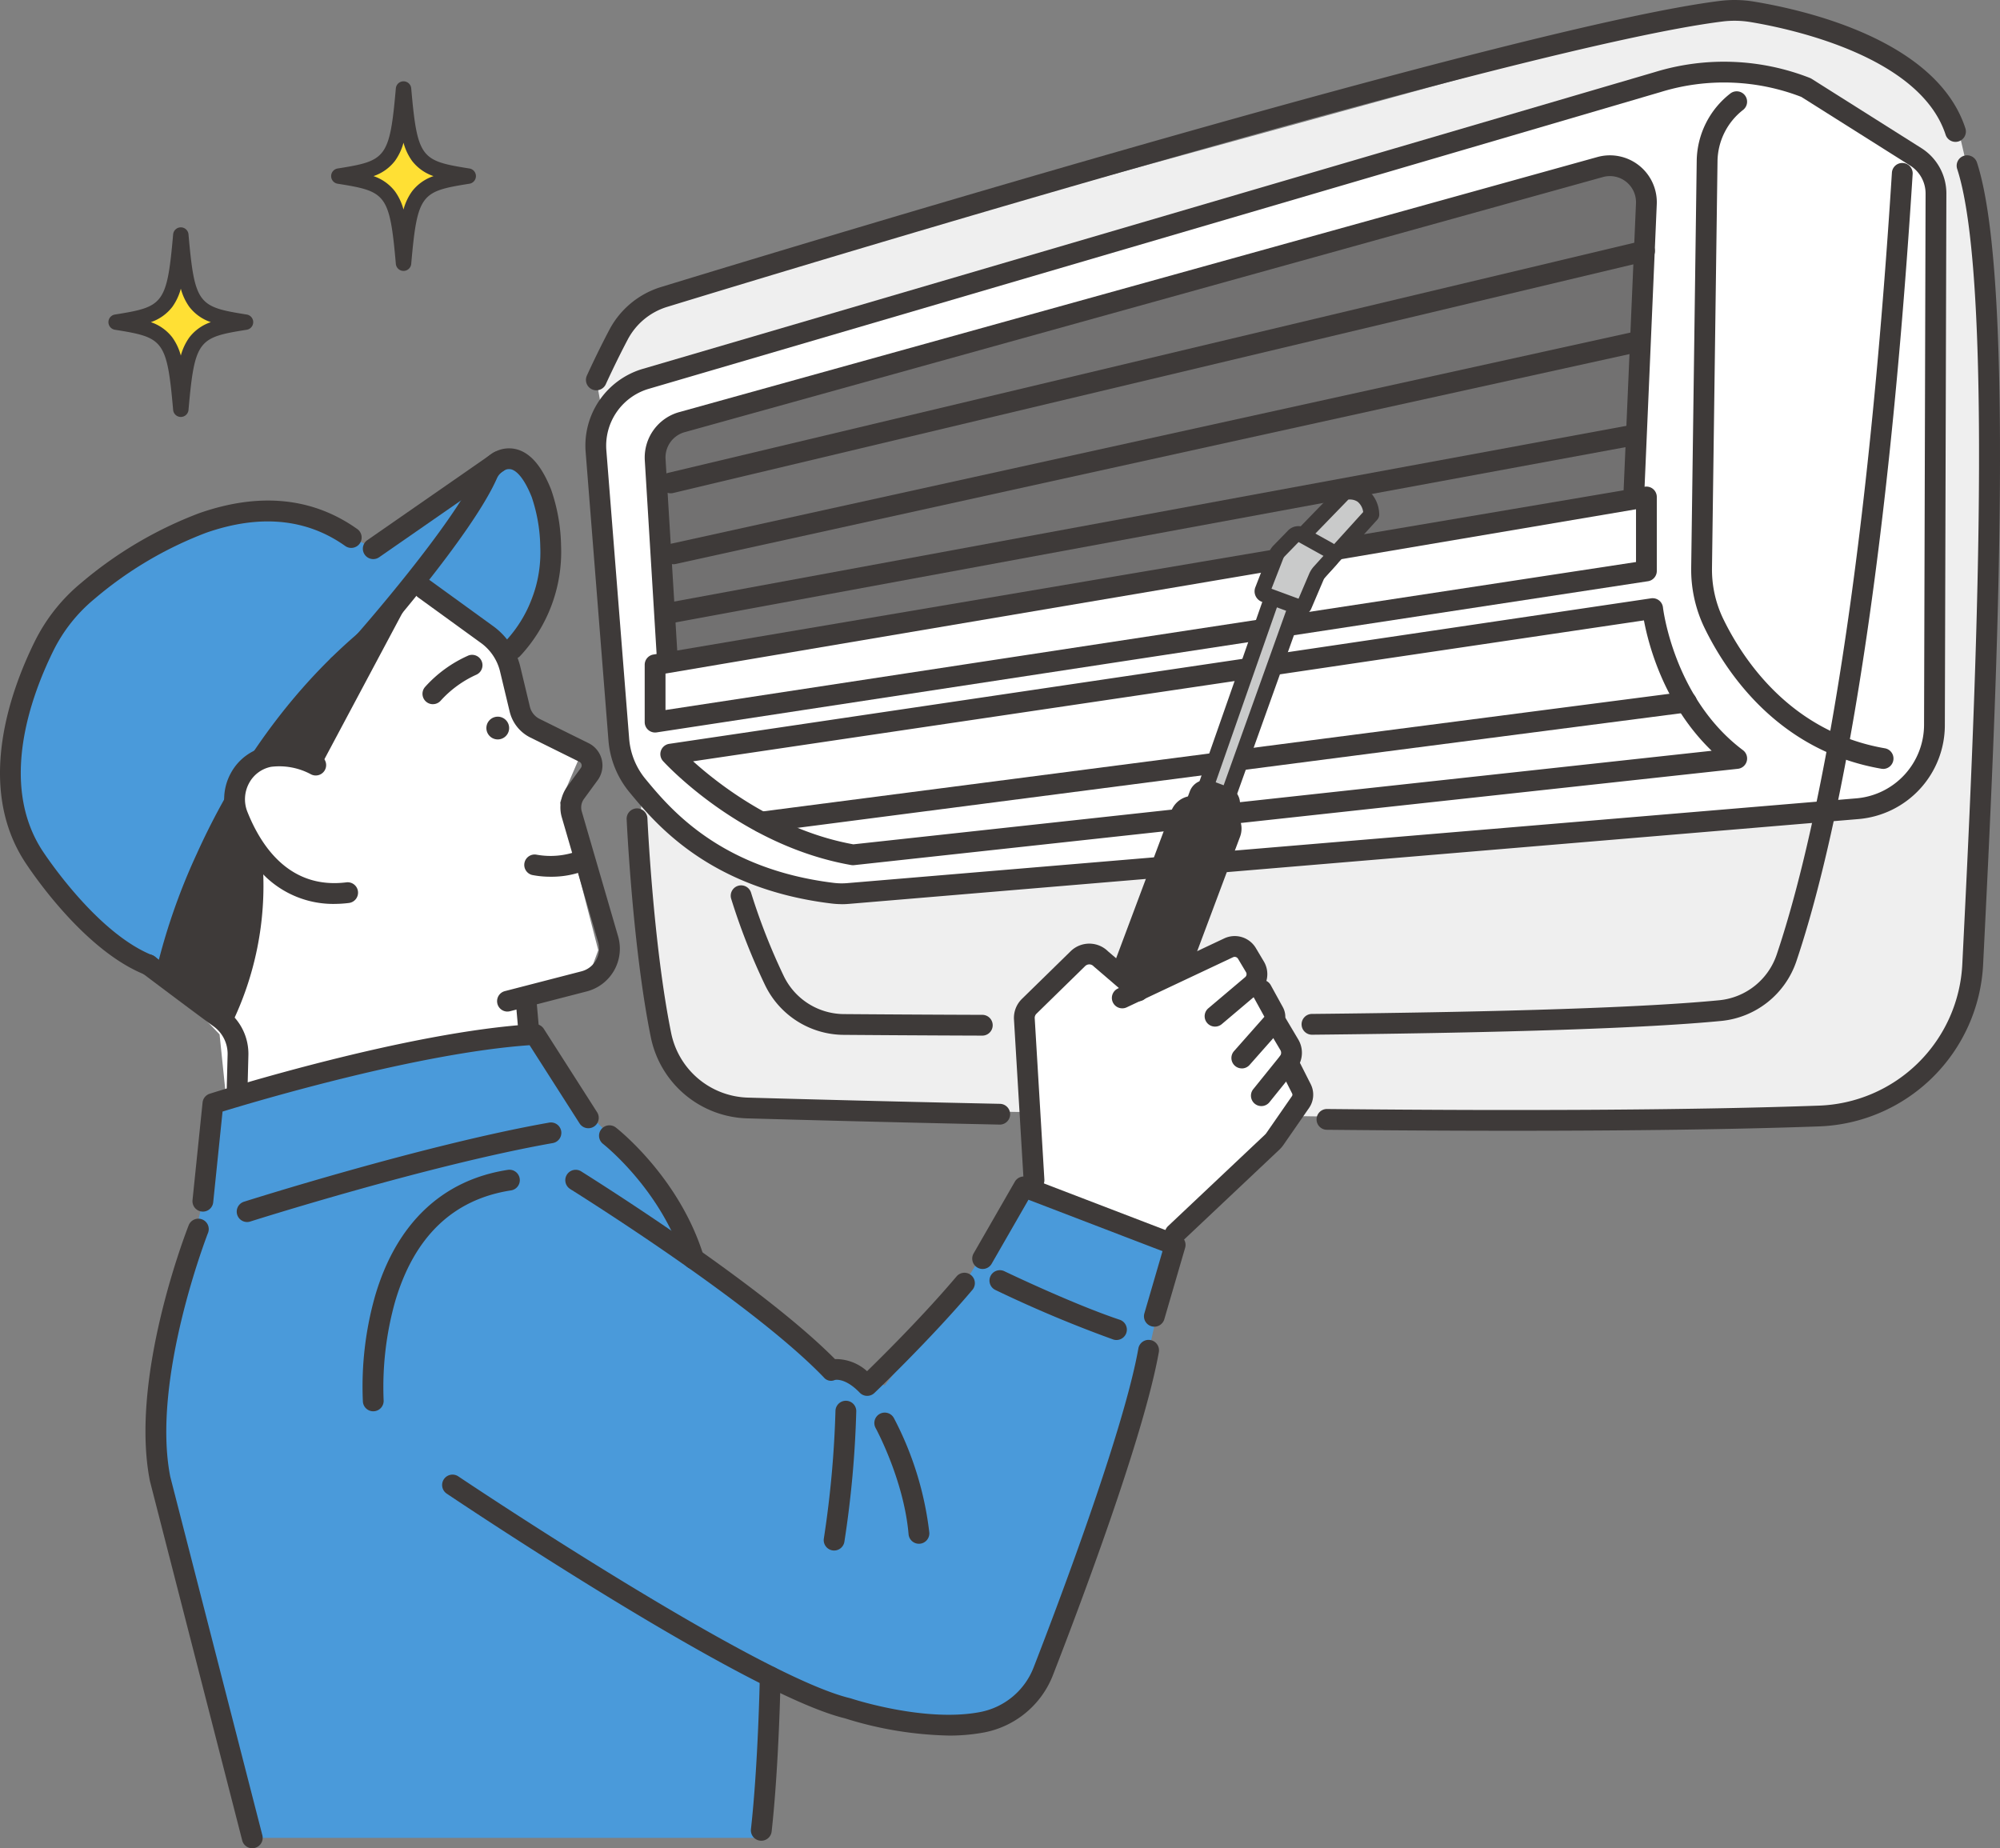 <svg xmlns="http://www.w3.org/2000/svg" xmlns:xlink="http://www.w3.org/1999/xlink" width="290" height="268" viewBox="0 0 290 268"><rect x="0" y="0" width="290" height="268" fill="#808080" stroke="none"/><defs><clipPath id="a"><rect width="290" height="268" fill="none"/></clipPath></defs><g transform="translate(57.068 70.404)"><g transform="translate(-57.068 -70.404)" clip-path="url(#a)"><path d="M394.4,105.467,392.3,129.9l4.884,30.781s2.522,5.691,11.214,5.929l119.692,1.779,38.309-.879s22.219-6.147,19.7-24.32l2.309-54.473L586.525,36.05l-3.043-13.058S565.248,3.848,544.431,8.359L394.913,49.509l-8.52,11.532Z" transform="translate(-299.925 -5.955)" fill="#efefef"/><path d="M420.345,165.786a10.966,10.966,0,0,0,2.25.048l146.4-12.3a12.167,12.167,0,0,0,11.153-12.12l.221-77.048a6.319,6.319,0,0,0-2.946-5.361L561.527,48.975a32.522,32.522,0,0,0-21.52-.8l-146.82,43.06A10.146,10.146,0,0,0,386.07,101.7l3.3,41.731a12.021,12.021,0,0,0,2.737,6.794c4.072,4.922,11.616,13.526,28.233,15.561" transform="translate(-299.651 -36.274)" fill="#fff"/><path d="M416.48,162.171a12.781,12.781,0,0,1-1.551-.1c-17.686-2.165-25.471-11.575-29.212-16.1a13.461,13.461,0,0,1-3.079-7.645l-3.3-41.721a11.6,11.6,0,0,1,8.174-12.019l.022-.007L534.339,41.53a34.152,34.152,0,0,1,22.508.837,1.512,1.512,0,0,1,.254.128L572.994,52.53a7.783,7.783,0,0,1,3.649,6.639l-.221,77.048a13.674,13.674,0,0,1-12.534,13.617l-146.4,12.3q-.5.042-1.009.042m-28.088-74.7a8.6,8.6,0,0,0-6.05,8.9l3.3,41.727a10.474,10.474,0,0,0,2.4,5.953c3.493,4.222,10.761,13.006,27.255,15.026a9.476,9.476,0,0,0,1.94.042l146.4-12.3a10.724,10.724,0,0,0,9.771-10.619l.221-77.052a4.785,4.785,0,0,0-2.244-4.083L555.612,45.12a31.127,31.127,0,0,0-20.391-.708l-.022.007Z" transform="translate(-294.419 -31.068)" fill="#3e3a39"/><path d="M455.8,426.614a1.531,1.531,0,0,1-.26-.022c-15.925-2.785-26.824-14.571-27.28-15.071a1.506,1.506,0,0,1,.893-2.505l142.373-21.1a1.508,1.508,0,0,1,1.72,1.328c.014.129,1.563,13.163,11.6,20.692a1.506,1.506,0,0,1-.742,2.7L455.96,426.605a1.539,1.539,0,0,1-.164.009m-23.18-15.066c3.792,3.414,12.348,10.07,23.232,12.039l124.457-13.565c-6.911-6.671-9.162-15.393-9.819-18.906Z" transform="translate(-332.115 -301.159)" fill="#3e3a39"/><path d="M1123.629,157.443a1.5,1.5,0,0,1-.259-.022c-14.91-2.577-22.459-13.892-25.632-20.407a19.425,19.425,0,0,1-1.939-8.734l.8-58.965a12.591,12.591,0,0,1,4.871-9.8,1.507,1.507,0,1,1,1.856,2.375,9.592,9.592,0,0,0-3.711,7.47l-.8,58.966a16.412,16.412,0,0,0,1.636,7.375c2.921,6,9.849,16.408,23.435,18.757a1.507,1.507,0,0,1-.255,2.991" transform="translate(-850.576 -45.955)" fill="#3e3a39"/><path d="M488.031,468.931a1.507,1.507,0,0,1-.192-3l134.123-17.4a1.507,1.507,0,1,1,.388,2.988l-134.122,17.4a1.536,1.536,0,0,1-.2.013" transform="translate(-377.649 -348.223)" fill="#3e3a39"/><path d="M426.569,184.37l-2.091-34.309a5.292,5.292,0,0,1,3.867-5.42l133.149-36.99a5.3,5.3,0,0,1,6.709,5.326l-2.16,50.089a2.482,2.482,0,0,1-2.093,2.344L429.436,186.67a2.483,2.483,0,0,1-2.867-2.3" transform="translate(-329.479 -83.426)" fill="#727171"/><path d="M423.822,182.968a3.989,3.989,0,0,1-3.986-3.745l-2.092-34.309a6.833,6.833,0,0,1,4.968-6.963l133.149-36.99a6.8,6.8,0,0,1,8.62,6.842l-2.16,50.089a4,4,0,0,1-3.364,3.768L424.443,182.92a3.98,3.98,0,0,1-.621.049m-.976-3.928a.975.975,0,0,0,1.126.9l134.514-21.26a.978.978,0,0,0,.822-.921l2.16-50.089a3.787,3.787,0,0,0-4.8-3.809L423.52,140.855a3.8,3.8,0,0,0-2.766,3.877Z" transform="translate(-324.25 -78.188)" fill="#3e3a39"/><path d="M429.369,192.676a1.507,1.507,0,0,1-.348-2.972l141.172-33.623a1.507,1.507,0,1,1,.7,2.931L429.72,192.634a1.514,1.514,0,0,1-.351.041" transform="translate(-332.114 -121.147)" fill="#3e3a39"/><path d="M431.144,248.933a1.507,1.507,0,0,1-.323-2.978l139.335-30.663a1.507,1.507,0,1,1,.649,2.943L431.469,248.9a1.525,1.525,0,0,1-.326.036" transform="translate(-333.491 -167.122)" fill="#3e3a39"/><path d="M429.369,304.091a1.507,1.507,0,0,1-.272-2.988l139.732-25.782a1.507,1.507,0,1,1,.548,2.963L429.645,304.066a1.538,1.538,0,0,1-.276.025" transform="translate(-332.114 -213.735)" fill="#3e3a39"/><path d="M424.467,354.9v-8.313l143.74-24.333v10.727Z" transform="translate(-329.479 -250.196)" fill="#fff"/><path d="M419.238,351.18a1.507,1.507,0,0,1-1.508-1.507v-8.313a1.506,1.506,0,0,1,1.256-1.485l143.74-24.333a1.507,1.507,0,0,1,1.759,1.485v10.727a1.507,1.507,0,0,1-1.28,1.49L419.465,351.163a1.5,1.5,0,0,1-.227.017m1.508-8.547v5.286l140.725-21.459v-7.65Z" transform="translate(-324.249 -244.966)" fill="#3e3a39"/><path d="M108.856,680.774,107.4,694.921l-6.379,26.724s-1.348,7.585.188,13.565l13.363,52.035h73.8l1.295-23.381,19.09,6.446s15.938,4.76,20.2-6.446l15.331-46.052,4.1-18.178-21.938-6.789-8.576,13.918-11.6,14.883s-5.9-3.041-7.342-2.3l-20.712-17.112-5.247-10.35-10.713-10.66-6.7-10.481Z" transform="translate(-77.989 -520.751)" fill="#4a9ada"/><path d="M780.712,393.29l11.965-34.173,3.531,1.223-12.533,35.014Z" transform="translate(-606.002 -278.813)" fill="#c9caca"/><path d="M779.752,392.56a1.133,1.133,0,0,1-.647-.2l-2.963-2.065a1.13,1.13,0,0,1-.421-1.3l11.964-34.173a1.131,1.131,0,0,1,1.438-.695l3.531,1.223a1.13,1.13,0,0,1,.695,1.448l-12.533,35.014a1.132,1.132,0,0,1-1.065.75m-1.612-3.631,1.046.728,11.65-32.547-1.387-.48Z" transform="translate(-602.079 -274.889)" fill="#3e3a39"/><path d="M685.846,576.885l-3.65-1.365a2.061,2.061,0,0,1-1.209-2.653l18.57-49.588a2.063,2.063,0,0,1,2.655-1.208l3.65,1.365a2.061,2.061,0,0,1,1.209,2.653L688.5,575.677a2.063,2.063,0,0,1-2.655,1.208" transform="translate(-528.491 -405.226)" fill="#3e3a39"/><path d="M682.01,573.772a3.363,3.363,0,0,1-1.179-.214l-3.65-1.365a3.371,3.371,0,0,1-1.978-4.34l18.57-49.588a3.375,3.375,0,0,1,4.343-1.976l3.65,1.365a3.375,3.375,0,0,1,1.978,4.34l-18.57,49.589a3.381,3.381,0,0,1-3.164,2.19M696.934,518.7a.753.753,0,0,0-.7.487L677.66,568.772a.75.75,0,0,0,.44.966l3.65,1.365h0a.752.752,0,0,0,.966-.44l18.57-49.589a.75.75,0,0,0-.44-.966l-3.65-1.365a.748.748,0,0,0-.263-.048" transform="translate(-523.936 -400.671)" fill="#3e3a39"/><path d="M775.282,516.807l-5-1.868,1.218-3.253a1.4,1.4,0,0,1,1.8-.82l2.374.888a1.4,1.4,0,0,1,.821,1.8Z" transform="translate(-597.908 -396.559)" fill="#3e3a39"/><path d="M771.358,514.016a1.131,1.131,0,0,1-.4-.072l-5-1.868a1.13,1.13,0,0,1-.663-1.455l1.218-3.253a2.535,2.535,0,0,1,3.258-1.483l2.374.888a2.532,2.532,0,0,1,1.484,3.255l-1.218,3.253a1.131,1.131,0,0,1-1.059.734m-3.542-3.661,2.879,1.076.822-2.195a.269.269,0,0,0-.158-.346L768.985,508a.27.27,0,0,0-.347.158Z" transform="translate(-593.984 -392.637)" fill="#3e3a39"/><path d="M830.624,328.283l9.08-9.355s3.463-.907,3.9,3.224l-8.653,9.547s.379-.844-4.326-3.416" transform="translate(-644.744 -247.546)" fill="#c9caca"/><path d="M831.028,328.9a1.131,1.131,0,0,1-1.121-.982c-.177-.232-.933-1.034-3.748-2.573a1.13,1.13,0,0,1-.269-1.778l9.08-9.355a1.134,1.134,0,0,1,.525-.306,4.444,4.444,0,0,1,3.445.579,4.748,4.748,0,0,1,1.866,3.619,1.129,1.129,0,0,1-.286.877l-8.653,9.547a1.13,1.13,0,0,1-.839.372m-1.072-.911h0Zm.039-.678h0m0,0h0m0,0h0m0,0h0m-1.466-3.214a15.736,15.736,0,0,1,2.622,1.856l7.332-8.09a2.3,2.3,0,0,0-.819-1.506,2.045,2.045,0,0,0-1.334-.3Z" transform="translate(-640.822 -243.616)" fill="#3e3a39"/><path d="M823.624,346.33l3.943,2.192a.94.94,0,0,1,.24,1.453l-1.543,1.7a2.733,2.733,0,0,0-.488.762L824,356.61a.492.492,0,0,1-.623.268l-5.1-1.882a.491.491,0,0,1-.288-.639l1.923-4.949a2.244,2.244,0,0,1,.5-.77l2.083-2.142a.941.941,0,0,1,1.132-.166" transform="translate(-634.907 -268.793)" fill="#c9caca"/><path d="M819.619,354.118a1.624,1.624,0,0,1-.563-.1l-5.1-1.882a1.621,1.621,0,0,1-.951-2.108l1.923-4.949a3.343,3.343,0,0,1,.755-1.159l2.072-2.131a2.076,2.076,0,0,1,2.493-.367h0l3.943,2.192a2.07,2.07,0,0,1,.529,3.2l-1.544,1.7a1.587,1.587,0,0,0-.286.446l-1.779,4.171a1.623,1.623,0,0,1-1.492.986m-4.271-3.878,3.921,1.446,1.541-3.611A3.851,3.851,0,0,1,821.5,347l1.383-1.525-3.607-2.005-1.981,2.038a1.117,1.117,0,0,0-.258.392Zm3.8-6.843Z" transform="translate(-630.981 -264.872)" fill="#3e3a39"/><path d="M664.95,649.087c.156-1.468-1.246-24.858-1.246-24.858l8.254-9.1,8.258,5.044,15.02-6.446,8.514,22.554L685.577,657Z" transform="translate(-515.178 -476.492)" fill="#fff"/><path d="M236.427,793.556a1.506,1.506,0,0,1-1.5-1.4,48.19,48.19,0,0,1,1.751-15.264c3.063-10.518,9.71-16.859,19.223-18.337a1.507,1.507,0,1,1,.463,2.977c-8.368,1.3-14.01,6.726-16.77,16.128a45.934,45.934,0,0,0-1.66,14.282,1.508,1.508,0,0,1-1.4,1.609c-.036,0-.072,0-.108,0" transform="translate(-182.308 -588.918)" fill="#3e3a39"/><path d="M410.052,791.32a1.5,1.5,0,0,1-1.085-.46c-2-2.074-3.382-1.892-3.611-1.844a1.349,1.349,0,0,1-1.6-.375c-9.278-9.654-30.256-23.2-36.464-27.119a3.385,3.385,0,0,1-.5-.336,1.507,1.507,0,0,1,1.836-2.384l.273.173c6.162,3.892,26.713,17.162,36.473,27.011a6.77,6.77,0,0,1,4.654,1.757c2.335-2.275,8.256-8.154,13.012-13.785a1.507,1.507,0,0,1,2.3,1.944c-6.144,7.272-14.169,14.926-14.249,15a1.5,1.5,0,0,1-1.04.416" transform="translate(-284.303 -588.919)" fill="#3e3a39"/><path d="M359.944,926.042a53.594,53.594,0,0,1-15.015-2.5c-14.3-3.469-55.945-31.379-57.714-32.567a1.507,1.507,0,1,1,1.683-2.5c.429.288,43.083,28.878,56.8,32.152.044.01.087.022.129.037.1.035,10.66,3.515,18.715,1.97a10.417,10.417,0,0,0,7.773-6.509c3.015-7.757,13.022-34.017,15.179-46.252a1.508,1.508,0,0,1,2.969.523c-2.144,12.164-11.44,36.795-15.337,46.82a13.415,13.415,0,0,1-10.015,8.377,27.547,27.547,0,0,1-5.164.452" transform="translate(-222.424 -674.387)" fill="#3e3a39"/><path d="M573,935.005a1.508,1.508,0,0,1-1.5-1.377c-.679-7.873-4.737-15.333-4.778-15.407a1.507,1.507,0,0,1,2.643-1.451,47.423,47.423,0,0,1,5.14,16.6,1.507,1.507,0,0,1-1.373,1.63c-.044,0-.088.006-.131.006" transform="translate(-439.756 -711.16)" fill="#3e3a39"/><path d="M535.237,929.942a1.509,1.509,0,0,1-1.489-1.756,148.877,148.877,0,0,0,1.684-18.505,1.508,1.508,0,0,1,3.015.061,149.047,149.047,0,0,1-1.725,18.943,1.508,1.508,0,0,1-1.485,1.257" transform="translate(-414.288 -705.117)" fill="#3e3a39"/><path d="M656.287,784.64a1.508,1.508,0,0,1-1.448-1.928l2.63-9.021-19.438-7.457-5.359,9.32a1.508,1.508,0,0,1-2.615-1.5l6-10.438a1.508,1.508,0,0,1,1.847-.656l21.938,8.416a1.506,1.506,0,0,1,.907,1.828l-3.018,10.352a1.509,1.509,0,0,1-1.447,1.086" transform="translate(-488.905 -592.271)" fill="#3e3a39"/><path d="M488.037,1105.753a1.585,1.585,0,0,1-.169-.009,1.507,1.507,0,0,1-1.331-1.665c1.058-9.476,1.284-22.019,1.286-22.144a1.508,1.508,0,0,1,3.015.052c0,.127-.23,12.808-1.3,22.427a1.507,1.507,0,0,1-1.5,1.34" transform="translate(-377.65 -838.849)" fill="#3e3a39"/><path d="M401.88,750.563a1.508,1.508,0,0,1-1.44-1.063c-3.208-10.406-11.612-17.043-11.7-17.109a1.507,1.507,0,1,1,1.854-2.377c.376.293,9.24,7.3,12.724,18.6a1.508,1.508,0,0,1-1.441,1.951" transform="translate(-301.298 -566.525)" fill="#3e3a39"/><path d="M659.542,833.761a1.5,1.5,0,0,1-.478-.078,181.653,181.653,0,0,1-17.084-7.18,1.507,1.507,0,1,1,1.309-2.715c.1.047,9.92,4.765,16.73,7.037a1.507,1.507,0,0,1-.477,2.936" transform="translate(-497.653 -639.46)" fill="#3e3a39"/><path d="M659.861,647.691a1.508,1.508,0,0,1-1.5-1.417l-1.4-23.389a3.856,3.856,0,0,1,1.154-2.989l7.064-6.911a3.865,3.865,0,0,1,5.416.012l5.365,4.6a1.507,1.507,0,1,1-1.965,2.286l-5.409-4.642c-.034-.029-.067-.06-.1-.092a.841.841,0,0,0-.6-.256.863.863,0,0,0-.6.242l-7.065,6.911a.845.845,0,0,0-.253.655l1.4,23.39a1.507,1.507,0,0,1-1.415,1.594c-.031,0-.061,0-.091,0" transform="translate(-509.934 -475.057)" fill="#3e3a39"/><path d="M735.4,620.107a1.506,1.506,0,0,1-.975-2.656l5.294-4.477.034-.028a.57.57,0,0,0,.135-.735l-1.154-1.937a.567.567,0,0,0-.732-.224l-15.414,7.263a1.507,1.507,0,1,1-1.286-2.726l15.414-7.263a3.572,3.572,0,0,1,4.608,1.407l1.154,1.937a3.593,3.593,0,0,1-.826,4.618l-5.279,4.464a1.5,1.5,0,0,1-.973.356" transform="translate(-559.217 -471.249)" fill="#3e3a39"/><path d="M799.377,648.159a1.507,1.507,0,0,1-1.129-2.5l4.41-4.987-1.721-3.129a1.507,1.507,0,0,1,2.643-1.451l1.744,3.173a2.929,2.929,0,0,1-.3,3.284l-.036.043-4.477,5.064a1.5,1.5,0,0,1-1.13.509m3.3-7.448h0Z" transform="translate(-619.32 -493.242)" fill="#3e3a39"/><path d="M812.061,670.706a1.507,1.507,0,0,1-1.173-2.452l3.879-4.811a.745.745,0,0,0,.061-.844l-1.789-3.017a1.508,1.508,0,0,1,2.595-1.536l1.789,3.017a3.771,3.771,0,0,1-.307,4.27l-3.879,4.811a1.506,1.506,0,0,1-1.175.562" transform="translate(-629.166 -510.324)" fill="#3e3a39"/><path d="M756.219,710.066a1.507,1.507,0,0,1-1.035-2.6l14.038-13.245a1.481,1.481,0,0,0,.214-.245l3.717-5.361a.369.369,0,0,0,.026-.377l-1.929-3.815a1.508,1.508,0,0,1,2.692-1.359l1.929,3.815a3.378,3.378,0,0,1-.239,3.451l-3.717,5.361a4.5,4.5,0,0,1-.63.727l-14.03,13.238a1.5,1.5,0,0,1-1.035.411" transform="translate(-585.819 -529.677)" fill="#3e3a39"/><path d="M460.151,569.893h-.033c-15.389-.325-28.353-.67-36.519-.9a14.7,14.7,0,0,1-14.065-11.8c-2.645-13.037-3.489-31.43-3.5-31.614a1.508,1.508,0,0,1,3.012-.134c.008.182.842,18.345,3.44,31.149a11.7,11.7,0,0,0,11.2,9.389c8.16.231,21.116.575,36.5.9a1.507,1.507,0,0,1-.031,3.013" transform="translate(-315.172 -406.827)" fill="#3e3a39"/><path d="M881.549,242.156q-12.608,0-27.133-.143A1.507,1.507,0,0,1,854.43,239h.015c29.988.3,53.959.132,71.247-.487a21.578,21.578,0,0,0,20.9-20.612l.053-1.065c1.566-31.452,4.825-96.9-.8-114.147a1.507,1.507,0,0,1,2.867-.934c5.8,17.776,2.642,81.171.946,115.23l-.053,1.065a24.718,24.718,0,0,1-23.8,23.473c-11.749.421-26.57.632-44.252.632" transform="translate(-662.053 -78.194)" fill="#3e3a39"/><path d="M844.729,231.949a1.507,1.507,0,0,1-.015-3.013c28.6-.286,48.488-.954,59.107-1.985a9.8,9.8,0,0,0,8.317-6.606c4.382-12.963,12.381-44.935,16.714-113.425a1.508,1.508,0,0,1,3.009.19c-4.355,68.835-12.437,101.1-16.867,114.2a12.814,12.814,0,0,1-10.882,8.64c-10.7,1.039-30.679,1.712-59.368,2h-.015" transform="translate(-654.523 -81.915)" fill="#3e3a39"/><path d="M509.9,595.733h0c-8.552-.028-15.652-.075-20.1-.11a12.751,12.751,0,0,1-11.423-7.205,92.633,92.633,0,0,1-4.926-12.554,1.508,1.508,0,0,1,2.874-.91,89.659,89.659,0,0,0,4.762,12.144,9.754,9.754,0,0,0,8.737,5.513c4.447.035,11.542.082,20.088.109a1.507,1.507,0,0,1,0,3.013" transform="translate(-367.439 -445.568)" fill="#3e3a39"/><path d="M381.161,56.593a1.508,1.508,0,0,1-1.373-2.127c.06-.133,1.49-3.292,3.251-6.626a12.649,12.649,0,0,1,7.53-6.231C411.14,35.314,515.22,3.727,544.089.13a17.237,17.237,0,0,1,4.961.106c7.842,1.3,26.526,5.706,30.635,18.4a1.508,1.508,0,0,1-2.869.927c-3.7-11.435-22.567-15.412-28.261-16.358a14.226,14.226,0,0,0-4.093-.089C515.84,6.686,411.981,38.208,391.452,44.49a9.655,9.655,0,0,0-5.746,4.757c-1.716,3.248-3.155,6.427-3.169,6.458a1.509,1.509,0,0,1-1.375.887" transform="translate(-294.693 0.001)" fill="#3e3a39"/><path d="M158.155,380.112l11.055,7.422,1.981,10.626,10.288,4.869-3.256,7.574,5.536,21.413-1.549,4.231-10.531,3.173,1.286,4.806-43.215,8.726-.9-8.726-3.869-4.058,3.869-33.009,15.624-18.826,10.679-9.347Z" transform="translate(-97.012 -294.24)" fill="#fff"/><path d="M79.834,528.476l15.6,12.3a45.861,45.861,0,0,0,4.651-23.1l-4.651-12.7L87.35,506.7Z" transform="translate(-61.968 -392.057)" fill="#3e3a39"/><path d="M40.21,341.532,29.33,368.258l-2.776,3.507L13.739,361.524s-14.494-12.5-5.962-30.835c0,0,6.292-19.4,26.241-24.148,0,0,10.645-5.525,19.151,1.243l4.9,2.718,19.7-13.048s6.136,2.4,6.03,13.048l-5.538,14.531L68.938,318.3l-4.053-4.089-7.635,9.219-8.908,7.257Z" transform="translate(-3.949 -230.939)" fill="#4a9ada"/><path d="M186.486,365.213,170.77,394.695l-10.636.491,12.179-16.253,6.848-4.778Z" transform="translate(-124.298 -283.546)" fill="#3e3a39"/><path d="M281.694,437.952a1.507,1.507,0,0,1-.377-2.965l11.114-2.873a3.391,3.391,0,0,0,2.409-4.23l-5.27-18.111a5.125,5.125,0,0,1,.779-4.427l1.989-2.721a.6.6,0,0,0-.218-.892l-7.095-3.512a5.683,5.683,0,0,1-3.013-3.778l-1.39-5.8a7.2,7.2,0,0,0-2.634-4.04l-9.253-6.708a1.507,1.507,0,1,1,1.771-2.439l9.267,6.718.026.019a10.221,10.221,0,0,1,3.756,5.748l1.39,5.8a2.677,2.677,0,0,0,1.42,1.779l7.094,3.512a3.612,3.612,0,0,1,1.315,5.369l-1.989,2.721a2.1,2.1,0,0,0-.318,1.809l5.27,18.11a6.4,6.4,0,0,1-4.55,7.989L282.072,437.9a1.516,1.516,0,0,1-.379.048" transform="translate(-208.113 -291.274)" fill="#3e3a39"/><path d="M343.431,555.269a13.588,13.588,0,0,1-2.718-.252,1.507,1.507,0,0,1,.65-2.942,11.359,11.359,0,0,0,5.9-.505,1.507,1.507,0,1,1,1.129,2.794,13.355,13.355,0,0,1-4.96.906" transform="translate(-263.551 -428.144)" fill="#3e3a39"/><path d="M315.157,466.224a1.649,1.649,0,1,1,1.489,1.793,1.648,1.648,0,0,1-1.489-1.793" transform="translate(-244.624 -360.808)" fill="#3e3a39"/><path d="M275.257,431.713a1.507,1.507,0,0,1-1.124-2.511,18.43,18.43,0,0,1,6.3-4.558,1.507,1.507,0,0,1,1.111,2.8,15.633,15.633,0,0,0-5.162,3.765,1.5,1.5,0,0,1-1.124.5" transform="translate(-212.489 -329.605)" fill="#3e3a39"/><path d="M102.283,460.413a1.509,1.509,0,0,1-1.478-1.81,90.107,90.107,0,0,1,5.922-17.137c4.024-8.931,11.348-21.736,23.388-32.026a1.507,1.507,0,1,1,1.96,2.29c-11.59,9.906-18.667,22.269-22.563,30.9a89.019,89.019,0,0,0-5.753,16.585,1.508,1.508,0,0,1-1.475,1.2" transform="translate(-78.222 -317.603)" fill="#3e3a39"/><path d="M252.481,321.3a1.507,1.507,0,0,1-1.1-2.538,18.9,18.9,0,0,0,5.124-13.78,23.569,23.569,0,0,0-1.249-7.23c-1.2-2.983-2.292-3.76-2.837-3.956a1.373,1.373,0,0,0-1.2.152,2.473,2.473,0,0,0-1.03,1.183c-3.69,8.273-17.435,23.887-18.019,24.548a1.507,1.507,0,0,1-2.261-1.993c.14-.158,14.022-15.928,17.525-23.781a5.421,5.421,0,0,1,2.342-2.6,4.389,4.389,0,0,1,3.666-.341c1.84.662,3.352,2.522,4.622,5.688a26.11,26.11,0,0,1,1.456,8.163,22.112,22.112,0,0,1-5.94,16.014,1.5,1.5,0,0,1-1.1.474" transform="translate(-178.166 -225.702)" fill="#3e3a39"/><path d="M236.618,308.2a1.507,1.507,0,0,1-.862-2.744l18.209-12.638a1.507,1.507,0,1,1,1.72,2.475l-18.209,12.638a1.5,1.5,0,0,1-.859.269" transform="translate(-182.496 -227.132)" fill="#3e3a39"/><path d="M21.563,393.43a1.5,1.5,0,0,1-.557-.107c-9.241-3.679-17.161-15.973-17.494-16.495-6.946-10.887-2.039-24.576,1.505-31.767a25.854,25.854,0,0,1,6.751-8.536A58.172,58.172,0,0,1,28.918,326.4c8.744-3.043,16.445-2.265,22.888,2.314a1.507,1.507,0,1,1-1.748,2.456c-5.6-3.98-12.38-4.628-20.149-1.924a55.154,55.154,0,0,0-16.217,9.6,22.871,22.871,0,0,0-5.97,7.547c-3.264,6.623-7.82,19.173-1.667,28.816.076.119,7.735,12,16.067,15.315a1.507,1.507,0,0,1-.558,2.906" transform="translate(0 -252.002)" fill="#3e3a39"/><path d="M103.929,640.789h-.039a1.507,1.507,0,0,1-1.469-1.545l.147-5.749a4.916,4.916,0,0,0-2.028-4.1c-3.078-2.236-10.249-7.645-10.321-7.7a1.507,1.507,0,1,1,1.817-2.4c.072.054,7.221,5.447,10.277,7.667a7.929,7.929,0,0,1,3.269,6.618l-.147,5.748a1.507,1.507,0,0,1-1.507,1.468" transform="translate(-69.565 -480.569)" fill="#3e3a39"/><path d="M336.005,649.085a1.507,1.507,0,0,1-1.5-1.374l-.315-3.562a1.508,1.508,0,0,1,3-.265l.315,3.562a1.507,1.507,0,0,1-1.369,1.633c-.045,0-.09.006-.135.006" transform="translate(-259.399 -498.835)" fill="#3e3a39"/><path d="M126.2,691.2c-.051,0-.1,0-.156-.008a1.507,1.507,0,0,1-1.346-1.653l1.457-14.147a1.507,1.507,0,0,1,1.044-1.282c1.163-.369,28.7-9.054,47.081-10.1a1.507,1.507,0,0,1,1.357.693l7.727,12.092a1.507,1.507,0,0,1-2.542,1.622l-7.248-11.343c-16.116,1.123-39.56,8.1-44.521,9.621l-1.355,13.157a1.507,1.507,0,0,1-1.5,1.352" transform="translate(-96.783 -515.52)" fill="#3e3a39"/><path d="M109.745,881.417a1.508,1.508,0,0,1-1.459-1.132L94.923,828.25c-.007-.027-.013-.054-.019-.082-2.979-15.033,5.28-36.225,5.633-37.12a1.507,1.507,0,0,1,2.805,1.1c-.083.211-8.27,21.229-5.489,35.389l13.353,51.994a1.509,1.509,0,0,1-1.462,1.881" transform="translate(-73.164 -613.417)" fill="#3e3a39"/><path d="M154.9,742.3a1.507,1.507,0,0,1-.457-2.943c.258-.082,25.979-8.24,44.213-11.465a1.507,1.507,0,1,1,.525,2.967c-18.034,3.189-43.567,11.287-43.823,11.368a1.5,1.5,0,0,1-.458.072" transform="translate(-119.067 -565.107)" fill="#3e3a39"/><path d="M168.357,509.865c-9.489,1.166-14.032-6.453-15.912-11.168a6.316,6.316,0,0,1,4.541-8.561,11.126,11.126,0,0,1,6.818,1.254Z" transform="translate(-117.976 -380.423)" fill="#fff"/><path d="M161.193,506.265a14.219,14.219,0,0,1-9.9-3.9,23.063,23.063,0,0,1-5.483-8.341,7.9,7.9,0,0,1,.407-6.733,7.639,7.639,0,0,1,5.245-3.864,12.631,12.631,0,0,1,7.861,1.427,1.507,1.507,0,0,1-1.5,2.612,9.659,9.659,0,0,0-5.779-1.082,4.633,4.633,0,0,0-3.176,2.349,4.9,4.9,0,0,0-.254,4.175c2.079,5.215,6.253,11.221,14.328,10.23a1.507,1.507,0,1,1,.368,2.991,17.332,17.332,0,0,1-2.115.133" transform="translate(-112.742 -375.195)" fill="#3e3a39"/><path d="M94.011,165.042c-7.724,1.231-8.465,2.229-9.379,12.628-.914-10.4-1.655-11.4-9.379-12.628,7.724-1.231,8.465-2.229,9.379-12.628.914,10.4,1.655,11.4,9.379,12.628" transform="translate(-58.412 -118.332)" fill="#ffe034"/><path d="M80.75,174.906a1.119,1.119,0,0,1-1.114-1.02c-.895-10.181-1.447-10.508-8.441-11.622a1.118,1.118,0,0,1,0-2.208c6.994-1.115,7.546-1.441,8.441-11.622a1.119,1.119,0,0,1,2.229,0c.895,10.181,1.447,10.508,8.441,11.622a1.118,1.118,0,0,1,0,2.208c-6.994,1.115-7.546,1.441-8.441,11.622a1.119,1.119,0,0,1-1.115,1.02M76.4,161.16a6.564,6.564,0,0,1,3.114,2.21,8.081,8.081,0,0,1,1.237,2.64,8.082,8.082,0,0,1,1.238-2.64,6.564,6.564,0,0,1,3.114-2.21,6.563,6.563,0,0,1-3.114-2.21,8.08,8.08,0,0,1-1.238-2.64,8.079,8.079,0,0,1-1.237,2.64,6.563,6.563,0,0,1-3.114,2.21" transform="translate(-54.531 -114.449)" fill="#3e3a39"/><path d="M238.316,70.347c-7.724,1.231-8.465,2.229-9.379,12.628-.914-10.4-1.655-11.4-9.379-12.628,7.724-1.231,8.465-2.228,9.379-12.628.914,10.4,1.655,11.4,9.379,12.628" transform="translate(-170.424 -44.812)" fill="#ffe034"/><path d="M225.055,80.212a1.119,1.119,0,0,1-1.114-1.02c-.895-10.181-1.447-10.508-8.441-11.622a1.118,1.118,0,0,1,0-2.208c6.994-1.115,7.546-1.441,8.441-11.622a1.119,1.119,0,0,1,2.229,0c.895,10.181,1.447,10.508,8.441,11.622a1.118,1.118,0,0,1,0,2.208c-6.994,1.115-7.546,1.441-8.441,11.622a1.119,1.119,0,0,1-1.115,1.02M220.7,66.466a6.564,6.564,0,0,1,3.114,2.21,8.078,8.078,0,0,1,1.237,2.64,8.08,8.08,0,0,1,1.238-2.64,6.564,6.564,0,0,1,3.114-2.21,6.564,6.564,0,0,1-3.114-2.21,8.08,8.08,0,0,1-1.238-2.64,8.078,8.078,0,0,1-1.237,2.64,6.564,6.564,0,0,1-3.114,2.21" transform="translate(-166.543 -40.93)" fill="#3e3a39"/></g></g></svg>
